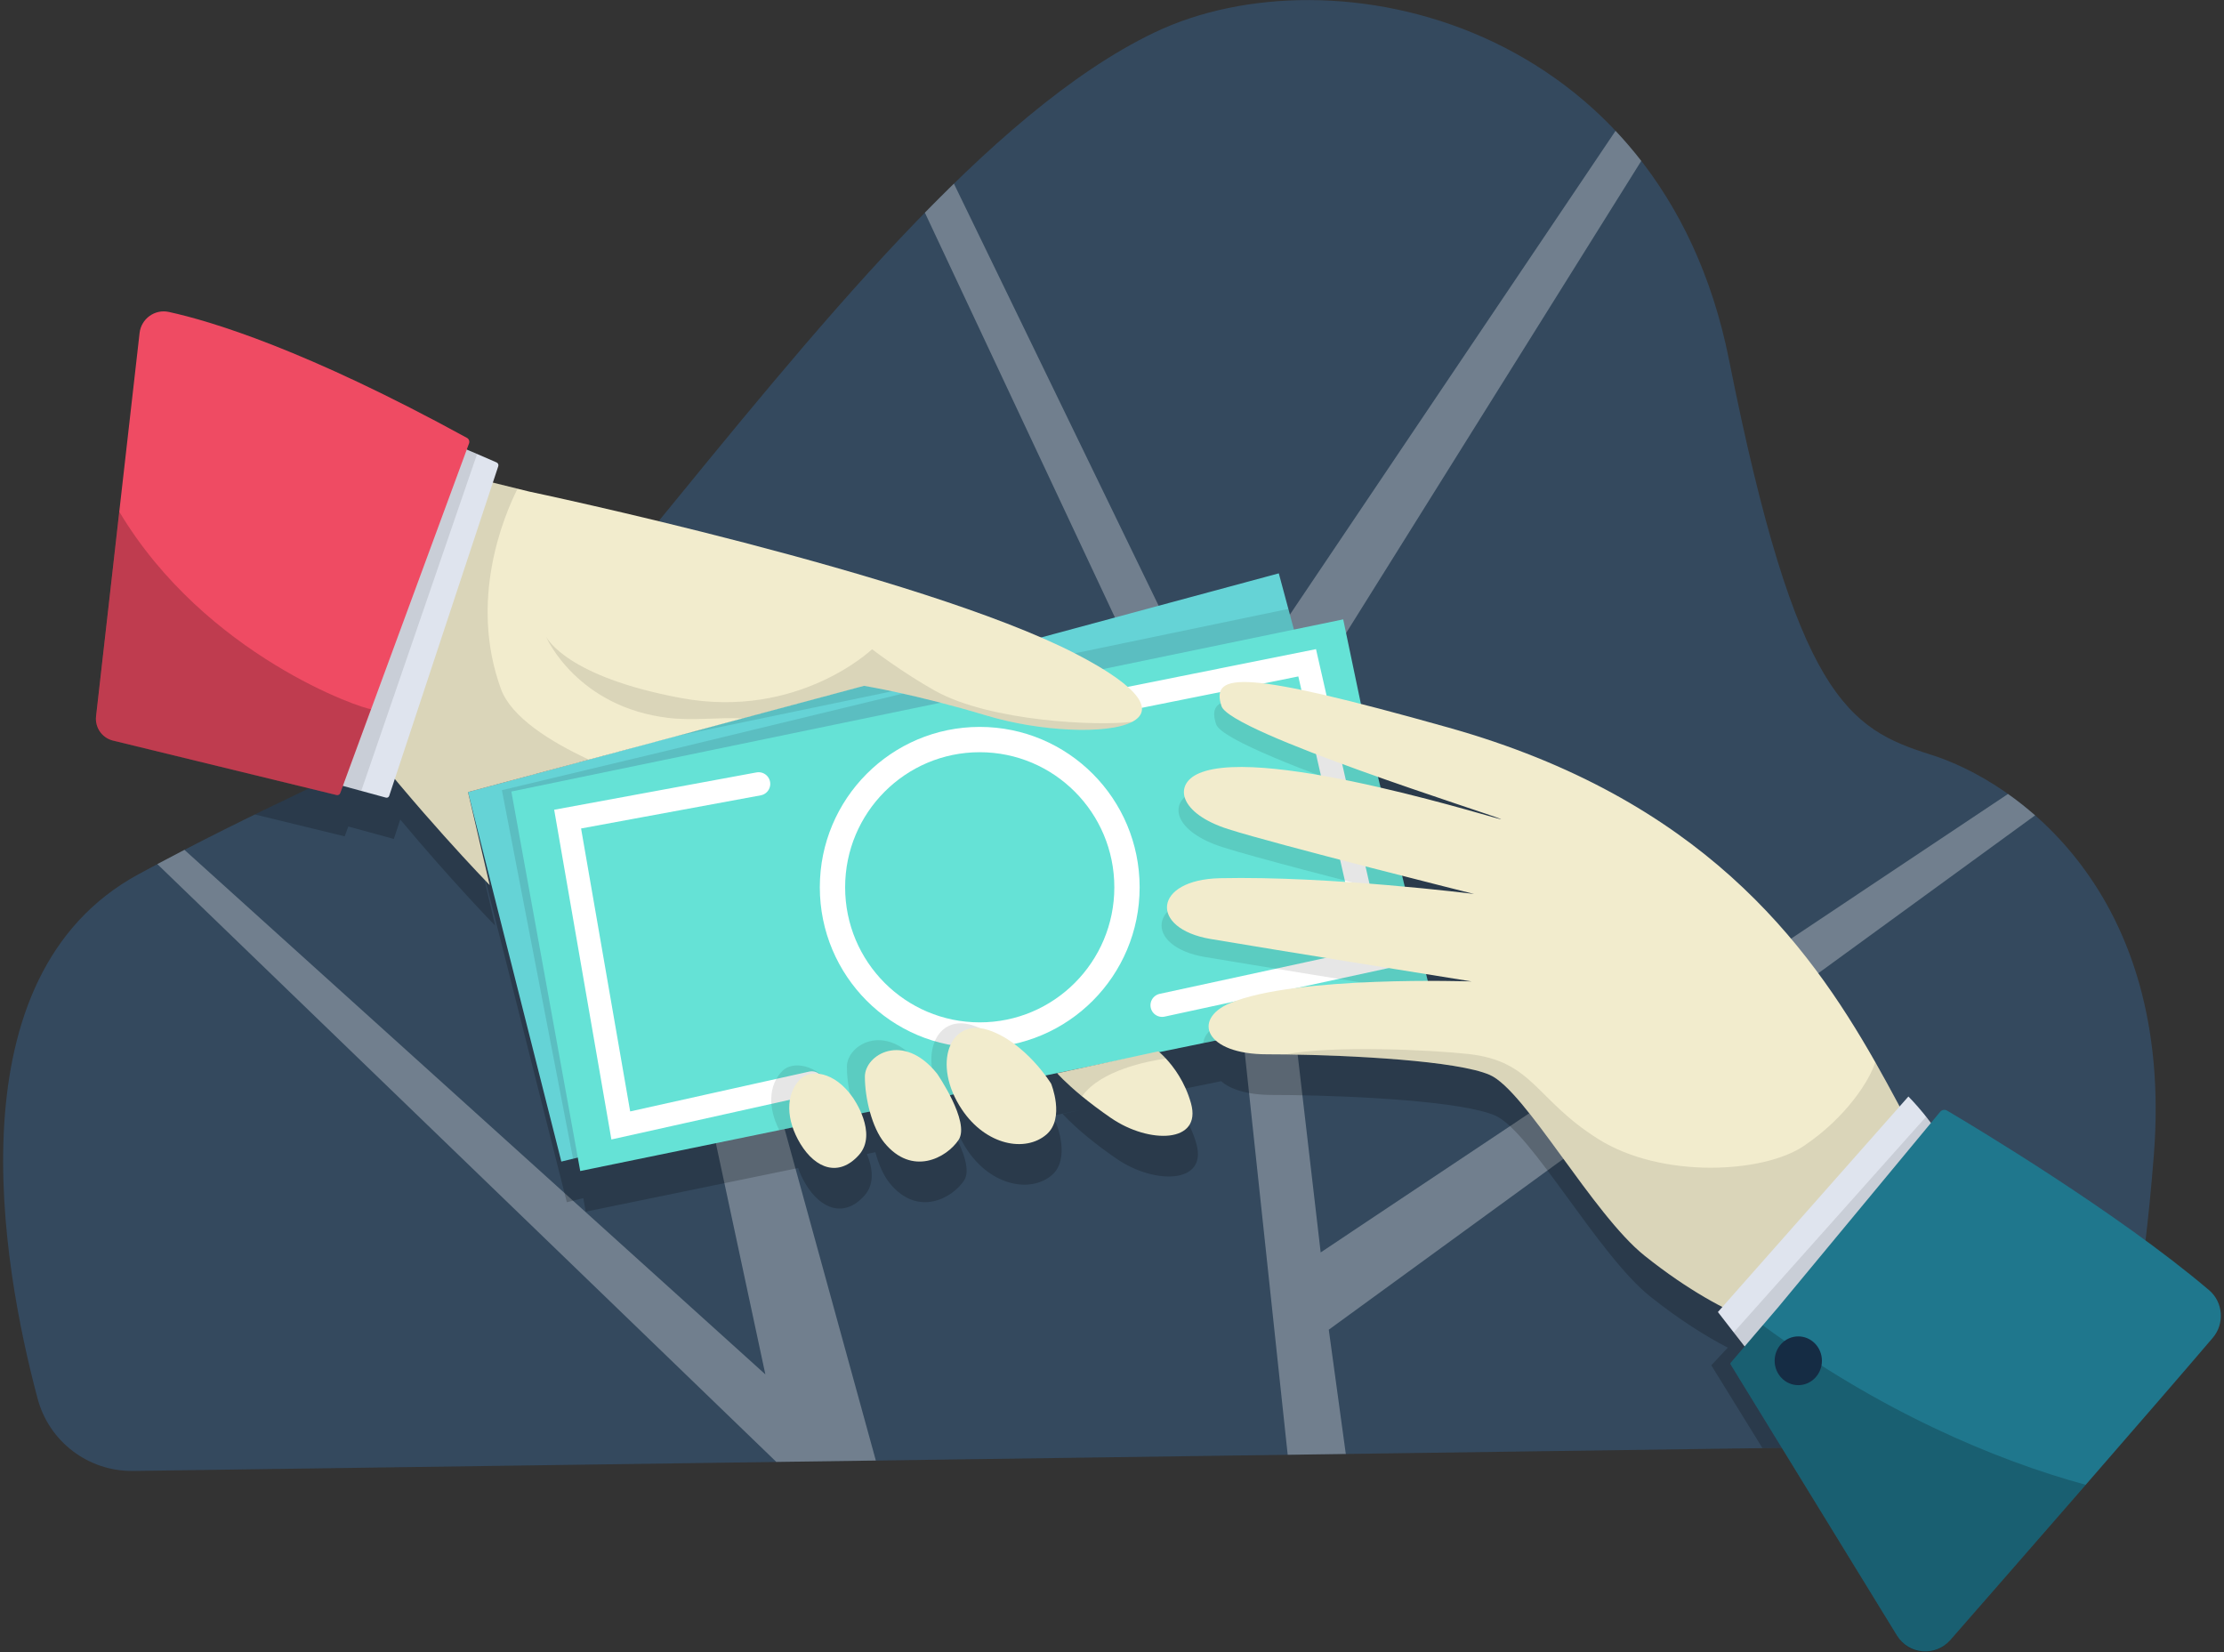 <svg width="210" height="156" viewBox="0 0 210 156" fill="none" xmlns="http://www.w3.org/2000/svg">
<rect x="0" y="0" width="210" height="156" fill="#333333" stroke="none"/>
<path d="M12.561 138.89C8.355 138.95 4.641 136.143 3.552 132.065C0.126 119.226 -4.59 92.149 13.068 82.555C36.552 69.795 45.357 69.795 61.011 50.654C76.665 31.513 93.366 10.558 109.011 3.067C125.853 -4.995 156.9 2.068 163.26 33.966C169.62 65.867 174.513 68.81 182.34 71.266C190.167 73.719 205.332 84.027 203.376 109.057C201.42 134.087 197.424 136.302 197.424 136.302L12.558 138.893L12.561 138.89Z" fill="#34495E"/>
<path opacity="0.3" d="M59.261 52.742L82.701 137.909L73.302 138.038L14.855 81.591C15.729 81.125 16.581 80.68 17.415 80.246L72.269 129.774L56.453 55.905C57.374 54.918 58.304 53.868 59.264 52.745L59.261 52.742Z" fill="white"/>
<path opacity="0.3" d="M125.469 125.553L127.077 137.287L121.59 137.365L115.464 80.001L87.33 20.078C88.245 19.145 89.16 18.23 90.072 17.339L114.831 68.384L152.547 12.355C153.39 13.249 154.2 14.194 154.977 15.193L119.346 72.185L124.704 118.258L189.603 74.969C190.458 75.57 191.313 76.242 192.165 76.988L125.472 125.553H125.469Z" fill="white"/>
<g opacity="0.2">
<path d="M202.182 120.295C200.133 134.801 197.424 136.299 197.424 136.299L166.416 136.733L161.589 128.917L163.143 127.25C161.076 126.178 158.598 124.637 155.817 122.419C150.9 118.501 144.555 106.818 141.189 105.34C138.129 103.995 128.148 103.486 121.923 103.402C121.293 103.393 120.699 103.39 120.159 103.39C117.762 103.39 116.145 102.845 115.308 102.09L114.129 102.331L109.971 103.182C110.085 103.282 110.313 103.483 110.598 103.787C111.321 104.561 112.404 105.987 112.971 108.013C114.033 111.814 108.999 111.862 105.444 109.421C104.334 108.657 103.419 107.959 102.684 107.357C101.07 106.026 100.338 105.178 100.338 105.178L102.003 104.817L99.231 105.385C99.573 105.843 99.759 106.144 99.759 106.144C99.759 106.144 101.106 109.421 99.321 110.959C97.335 112.665 93.606 111.997 91.332 108.585C91.02 108.112 90.759 107.64 90.552 107.173L90.204 107.242C90.951 108.687 91.656 110.526 91.032 111.468C89.907 113.159 86.643 114.947 84.015 111.727C83.427 111.01 82.965 109.942 82.653 108.795L81.852 108.961C82.341 110.122 82.677 111.736 81.606 112.915C79.734 114.983 77.547 114.218 76.104 111.856C75.789 111.341 75.54 110.815 75.366 110.291L74.103 110.55L55.308 114.411L55.077 113.138L53.52 113.517L53.346 112.822L52.425 109.177L45.063 80.036L44.706 78.622L46.752 87.4C46.59 87.238 42.54 83.067 37.794 77.382L37.188 79.218L32.889 78.041L32.547 78.971L24.06 76.903C39.243 69.494 47.466 66.68 59.634 52.312C70.377 54.846 88.113 59.382 98.817 64.026L121.263 57.97L122.166 61.329L122.691 63.282L127.344 62.319L129.018 70.3C131.379 70.902 134.124 71.646 137.307 72.543C161.124 79.242 171.195 92.869 177.585 104.121C178.407 105.563 179.163 106.968 179.883 108.314L180.717 107.372C180.717 107.372 181.584 108.241 182.517 109.436C182.604 109.527 182.727 109.659 182.88 109.824L183.99 108.482C183.99 108.482 193.488 114.017 202.185 120.292L202.182 120.295Z" fill="black"/>
</g>
<path d="M130.574 90.736L71.838 105.082L53.003 109.68L52.83 108.988L51.908 105.344L44.547 76.203L44.19 74.788L46.26 74.228L63.459 69.591L94.742 61.152L120.749 54.137L121.652 57.495L130.574 90.736Z" fill="#65D3D6"/>
<path opacity="0.1" d="M130.575 90.736L71.838 105.083L54.111 109.425L47.391 74.611L62.361 71.03L97.806 62.453L121.653 57.496L130.575 90.736Z" fill="black"/>
<path d="M135.165 94.066L133.881 94.331L113.616 98.493L97.722 101.755L88.917 103.564L88.533 103.642L80.835 105.222L79.977 105.403L73.587 106.712L54.789 110.573L48.285 74.739L126.831 58.484L128.91 68.407L130.62 75.428L130.839 76.31L132.873 84.658L133.083 85.519L135.114 93.843L135.165 94.066Z" fill="#65E2D6"/>
<path d="M92.51 97.73C100.19 97.73 106.415 91.485 106.415 83.781C106.415 76.077 100.19 69.832 92.51 69.832C84.831 69.832 78.606 76.077 78.606 83.781C78.606 91.485 84.831 97.73 92.51 97.73Z" stroke="white" stroke-width="2.39" stroke-miterlimit="10" stroke-linecap="round"/>
<path d="M103.439 66.591L123.428 62.582L129.806 90.568L109.733 94.919" stroke="white" stroke-width="2.2" stroke-miterlimit="10" stroke-linecap="round"/>
<path d="M71.631 74.016L53.598 77.344L58.617 106.269L76.65 102.257" stroke="white" stroke-width="2.2" stroke-miterlimit="10" stroke-linecap="round"/>
<path opacity="0.1" d="M97.806 62.453L63.468 69.588L94.743 61.152C95.82 61.583 96.846 62.016 97.809 62.453H97.806Z" fill="black"/>
<path opacity="0.1" d="M115.596 96.445C119.706 94.687 128.478 94.356 133.881 94.332L113.619 98.494C113.688 97.736 114.348 96.977 115.596 96.445Z" fill="black"/>
<path d="M106.917 68.154C104.556 69.4 98.112 69.057 93.192 67.576C86.403 65.533 81.582 64.759 81.582 64.759L70.125 67.835L55.608 71.729L44.19 74.79L46.236 83.569C46.029 83.361 39.411 76.538 33.141 68.404L45.474 45.309L48.87 46.145L49.998 46.422C49.998 46.422 86.877 54.175 101.484 61.686C108.045 65.063 108.84 67.137 106.917 68.154Z" fill="#F2ECCD"/>
<path d="M104.931 105.584C103.821 104.82 102.906 104.122 102.171 103.52C100.557 102.19 99.825 101.341 99.825 101.341L109.377 99.273C109.377 99.273 109.671 99.502 110.085 99.948C110.808 100.721 111.891 102.148 112.458 104.173C113.52 107.974 108.486 108.022 104.931 105.581V105.584Z" fill="#F2ECCD"/>
<path opacity="0.1" d="M97.722 101.756L88.92 103.564C86.727 99.541 88.461 95.746 91.806 96.805C94.992 97.813 97.275 101.081 97.722 101.756Z" fill="black"/>
<path d="M99.246 102.309C99.246 102.309 100.593 105.587 98.808 107.125C96.819 108.834 93.096 108.163 90.819 104.753C87.963 100.471 89.694 96.113 93.252 97.238C96.81 98.367 99.243 102.309 99.243 102.309H99.246Z" fill="#F2ECCD"/>
<path opacity="0.1" d="M88.533 103.643L80.835 105.223C80.277 103.827 79.968 102.115 79.968 100.721C79.968 98.654 83.583 96.457 86.772 100.423C86.772 100.423 87.864 102 88.536 103.643H88.533Z" fill="black"/>
<path d="M88.473 101.362C88.473 101.362 91.638 105.943 90.513 107.634C89.388 109.325 86.124 111.113 83.496 107.89C82.347 106.481 81.666 103.728 81.666 101.66C81.666 99.592 85.281 97.392 88.47 101.362H88.473Z" fill="#F2ECCD"/>
<path opacity="0.1" d="M44.19 74.79L46.236 83.569C46.029 83.361 39.411 76.538 33.141 68.404L45.474 45.309L48.87 46.145C47.571 48.73 44.238 56.666 47.304 65.06C48.273 67.715 51.93 70.014 55.605 71.729L44.187 74.79H44.19Z" fill="black"/>
<path opacity="0.1" d="M79.977 105.405L73.587 106.714C72.513 104.635 72.54 102.459 73.887 101.108C74.781 100.211 77.073 100.34 78.828 102.862C78.828 102.862 79.665 104.027 79.977 105.405Z" fill="black"/>
<path d="M80.526 103.631C80.526 103.631 82.959 107.013 81.087 109.078C79.215 111.145 77.028 110.378 75.585 108.016C74.22 105.779 74.121 103.339 75.585 101.873C76.479 100.976 78.774 101.106 80.526 103.631Z" fill="#F2ECCD"/>
<path d="M47.049 44.022L36.75 75.15C36.708 75.279 36.573 75.351 36.441 75.315L33.936 74.632L28.254 73.079L37.185 39.547C37.185 39.547 41.643 41.41 45.051 42.866C45.72 43.155 46.347 43.426 46.89 43.664C47.028 43.724 47.097 43.884 47.049 44.025V44.022Z" fill="#DFE4EE"/>
<path opacity="0.1" d="M45.051 42.863L34.113 74.674L33.936 74.632L28.254 73.079L37.185 39.547C37.185 39.547 41.643 41.41 45.051 42.866V42.863Z" fill="black"/>
<path d="M44.289 41.864L32.13 74.87C32.076 75.02 31.917 75.105 31.761 75.065L10.65 69.925C9.627 69.675 8.952 68.703 9.069 67.656L10.548 54.628L11.262 48.314L13.179 31.448C13.332 30.094 14.619 29.164 15.948 29.456C19.944 30.326 28.911 33.028 44.094 41.347C44.277 41.446 44.361 41.669 44.289 41.864Z" fill="#EF4B63"/>
<path opacity="0.1" d="M106.917 68.154C104.556 69.4 98.112 69.057 93.192 67.576C86.403 65.532 81.582 64.759 81.582 64.759L70.125 67.835C67.821 67.724 65.412 68.058 63.126 67.79C54.585 66.781 51.642 60.347 51.558 60.109C51.663 60.278 53.49 63.904 64.317 65.912C75.375 67.958 82.347 61.304 82.347 61.304C82.347 61.304 85.239 63.522 88.302 65.229C93.531 68.145 103.713 68.569 106.917 68.154Z" fill="black"/>
<path opacity="0.2" d="M35.028 66.952L32.142 74.834C32.079 75.006 31.899 75.102 31.722 75.06L10.569 69.911C9.594 69.673 8.949 68.746 9.063 67.747L10.551 54.634L11.265 48.32C19.431 61.956 34.293 66.97 35.028 66.955V66.952Z" fill="black"/>
<path opacity="0.1" d="M110.085 99.951C108.381 100.194 103.908 101.058 102.171 103.52C100.557 102.19 99.825 101.341 99.825 101.341L109.377 99.273C109.377 99.273 109.671 99.502 110.085 99.948V99.951Z" fill="black"/>
<path opacity="0.1" d="M114.83 68.382C113.918 65.605 116.132 65.09 128.909 68.407L130.619 75.425C123.488 72.924 115.298 69.812 114.83 68.382Z" fill="black"/>
<path opacity="0.1" d="M112.724 74.72C116.072 73.285 124.142 74.717 130.838 76.309L132.872 84.658C127.01 83.162 118.409 80.938 115.463 79.999C110.828 78.521 110.246 75.783 112.724 74.72Z" fill="black"/>
<path opacity="0.1" d="M113.795 90.369C107.984 89.382 108.371 84.769 114.683 84.63C120.86 84.495 128.171 85.046 133.085 85.515L135.116 93.839C129.341 92.909 117.749 91.037 113.798 90.366L113.795 90.369Z" fill="black"/>
<path d="M173.333 121.978C171.071 124.223 169.25 125.803 169.25 125.803C169.25 125.803 163.646 125.231 155.306 118.58C150.389 114.662 144.044 102.979 140.678 101.501C137.618 100.156 127.637 99.647 121.412 99.563C120.782 99.554 120.188 99.551 119.648 99.551C113.756 99.551 112.577 96.24 116.105 94.736C122.279 92.096 138.962 92.671 138.962 92.671C138.962 92.671 119.648 89.574 114.305 88.662C108.494 87.675 108.881 83.062 115.193 82.923C125.591 82.695 139.193 84.413 139.193 84.413C139.193 84.413 120.605 79.766 115.97 78.288C111.338 76.811 110.756 74.069 113.234 73.01C119.531 70.313 142.556 77.762 141.713 77.338C140.873 76.913 116.165 69.188 115.34 66.675C114.275 63.431 117.47 63.274 136.793 68.706C160.61 75.405 170.681 89.032 177.071 100.285C178.583 102.946 179.888 105.477 181.124 107.752C181.283 108.044 181.436 108.327 181.592 108.609C183.161 111.453 177.503 117.84 173.333 121.981V121.978Z" fill="#F2ECCD"/>
<path opacity="0.1" d="M181.124 107.751L173.333 121.977C171.071 124.222 169.25 125.802 169.25 125.802C169.25 125.802 163.646 125.23 155.306 118.579C150.389 114.661 144.044 102.978 140.678 101.5C137.618 100.155 127.637 99.646 121.412 99.562C125.747 98.689 135.206 99.137 138.653 99.523C144.776 100.203 144.947 103.79 150.899 107.543C156.854 111.299 166.442 110.802 170.291 108.226C174.374 105.497 176.6 101.903 177.071 100.284C178.583 102.944 179.888 105.475 181.124 107.751Z" fill="black"/>
<path d="M183.902 108.654C179.972 111.959 165.785 128.493 165.785 128.493L162.212 123.886L180.2 103.535C180.2 103.535 182.879 106.223 183.899 108.654H183.902Z" fill="#DFE4EE"/>
<path opacity="0.1" d="M185.558 110.573C181.628 113.878 167.393 131.008 167.393 131.008L163.694 125.825L181.859 105.457C181.859 105.457 184.538 108.145 185.558 110.576V110.573Z" fill="black"/>
<path d="M208.589 121.818C209.924 122.952 210.077 124.984 208.943 126.317C206.228 129.504 201.62 134.822 196.94 140.203C192.068 145.804 187.115 151.468 184.139 154.871C182.753 156.454 180.236 156.241 179.135 154.447L163.415 128.836C163.382 128.785 163.388 128.716 163.427 128.671L167.954 123.374L183.194 104.986C183.356 104.79 183.635 104.739 183.854 104.868C186.296 106.31 199.943 114.472 208.589 121.821V121.818Z" fill="#1F778D"/>
<path opacity="0.2" d="M196.938 140.202C192.024 145.848 187.032 151.563 184.062 154.955C182.712 156.496 180.264 156.288 179.193 154.54L163.407 128.82C163.38 128.775 163.383 128.718 163.419 128.676L166.446 125.137C177.312 133.136 188.283 137.846 196.938 140.199V140.202Z" fill="black"/>
<path d="M169.802 130.792C171.035 130.792 172.034 129.761 172.034 128.49C172.034 127.218 171.035 126.188 169.802 126.188C168.57 126.188 167.57 127.218 167.57 128.49C167.57 129.761 168.57 130.792 169.802 130.792Z" fill="#152C44"/>
</svg>
